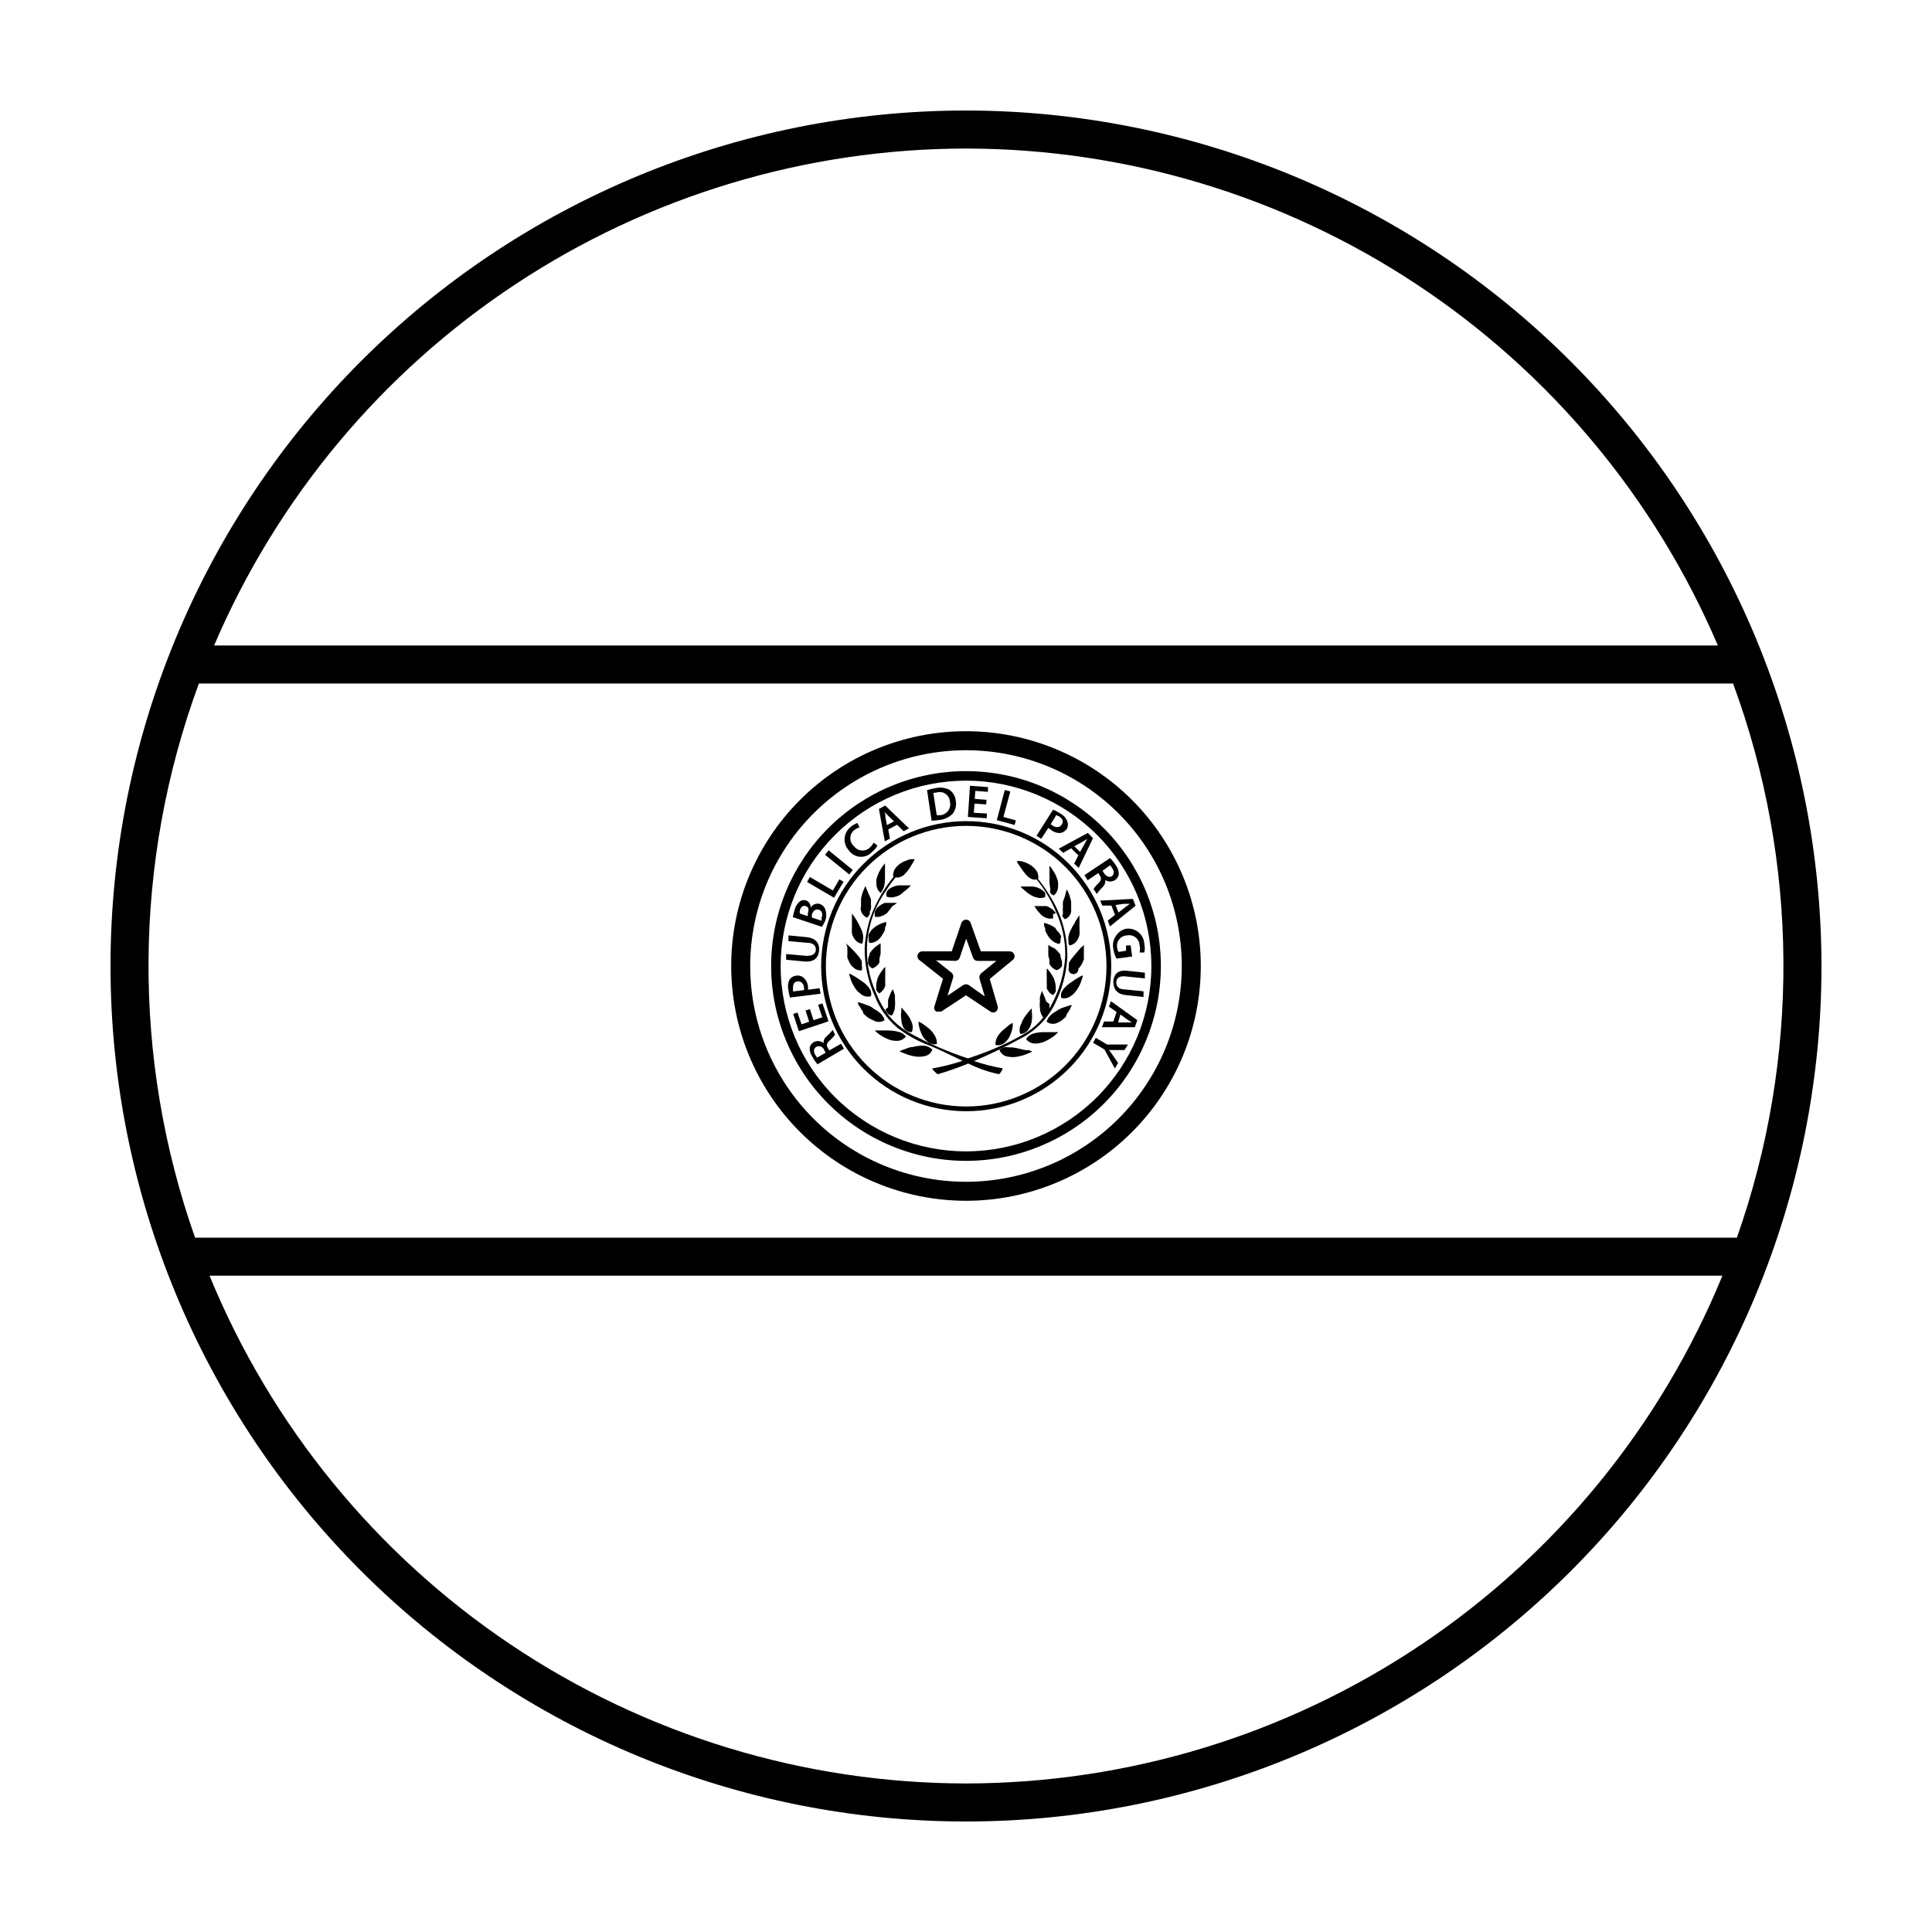<?xml version="1.0" encoding="UTF-8"?>
<!-- Uploaded to: ICON Repo, www.iconrepo.com, Generator: ICON Repo Mixer Tools -->
<svg fill="#000000" width="800px" height="800px" version="1.1" viewBox="144 144 512 512" xmlns="http://www.w3.org/2000/svg">
 <g>
  <path d="m393.9 403.38-2.266 7.305c-0.203 0.504-0.012 1.078 0.453 1.359 0.242 0.098 0.512 0.098 0.754 0 0.215 0.066 0.441 0.066 0.656 0l6.5-4.281 6.5 4.332h-0.004c0.418 0.32 0.996 0.32 1.414 0 0.426-0.309 0.625-0.848 0.504-1.359l-2.117-7.305 6.098-5.039h-0.004c0.438-0.324 0.602-0.902 0.406-1.41-0.172-0.5-0.633-0.844-1.16-0.855h-7.707l-2.719-7.609h-0.004c-0.191-0.496-0.676-0.82-1.207-0.805-0.539 0.02-1.012 0.355-1.211 0.855l-2.57 7.559h-7.859c-0.527 0.012-0.988 0.355-1.156 0.855-0.184 0.508-0.02 1.074 0.402 1.41zm3.273-4.734v-0.004c0.527-0.012 0.992-0.355 1.16-0.855l1.715-5.039 1.812 5.039c0.168 0.5 0.629 0.844 1.156 0.855h5.039l-4.082 3.324 0.004 0.004c-0.355 0.355-0.504 0.867-0.406 1.359l1.41 4.734-4.281-3.023c-0.43-0.273-0.98-0.273-1.41 0l-4.18 2.82 1.461-4.734c0.156-0.492-0.004-1.031-0.406-1.359l-4.133-3.273z"/>
  <path d="m400 173.29c-60.129 0-117.8 23.887-160.31 66.402s-66.402 100.18-66.402 160.31c0 60.125 23.887 117.79 66.402 160.31 42.516 42.52 100.18 66.402 160.31 66.402 60.125 0 117.79-23.883 160.31-66.402 42.52-42.516 66.402-100.18 66.402-160.31-0.066-60.109-23.973-117.73-66.477-160.24-42.5-42.504-100.13-66.41-160.23-66.477zm0 10.078v-0.004c42.453 0.047 83.965 12.551 119.38 35.957 35.418 23.41 63.191 56.699 79.871 95.738h-398.51c16.684-39.039 44.453-72.328 79.871-95.738 35.422-23.406 76.93-35.91 119.39-35.957zm-203.29 141.77h406.57c17.445 47.34 17.805 99.285 1.008 146.86h-408.59c-16.793-47.574-16.438-99.52 1.008-146.86zm203.29 291.5c-42.988-0.051-84.988-12.871-120.68-36.828-35.688-23.957-63.461-57.977-79.789-97.738h400.93c-16.328 39.762-44.098 73.781-79.789 97.738-35.691 23.957-77.691 36.777-120.68 36.828z"/>
  <path d="m400 462.22c16.5 0 32.328-6.555 43.996-18.223 11.668-11.668 18.223-27.496 18.223-43.996 0-16.504-6.555-32.328-18.223-43.996-11.668-11.672-27.496-18.227-43.996-18.227-16.504 0-32.328 6.555-43.996 18.227-11.672 11.668-18.227 27.492-18.227 43.996 0.016 16.496 6.574 32.316 18.238 43.98 11.668 11.664 27.484 18.227 43.984 18.238zm0-119.4c15.164 0 29.707 6.023 40.434 16.75 10.723 10.723 16.746 25.266 16.746 40.434 0 15.164-6.023 29.707-16.746 40.434-10.727 10.723-25.27 16.746-40.434 16.746-15.168 0-29.711-6.023-40.434-16.746-10.727-10.727-16.75-25.27-16.75-40.434 0.012-15.164 6.043-29.699 16.762-40.422 10.723-10.719 25.258-16.75 40.422-16.762z"/>
  <path d="m400 451.64c13.695 0 26.828-5.441 36.516-15.125 9.684-9.688 15.125-22.82 15.125-36.516 0-13.699-5.441-26.832-15.125-36.516-9.688-9.688-22.82-15.125-36.516-15.125-13.699 0-26.832 5.438-36.516 15.125-9.688 9.684-15.125 22.816-15.125 36.516 0.012 13.691 5.457 26.816 15.137 36.5 9.684 9.68 22.812 15.125 36.504 15.141zm0-100.76c13.027 0 25.52 5.172 34.734 14.387 9.211 9.211 14.387 21.703 14.387 34.734 0 13.027-5.176 25.52-14.387 34.734-9.215 9.211-21.707 14.387-34.734 14.387-13.031 0-25.523-5.176-34.734-14.387-9.215-9.215-14.387-21.707-14.387-34.734 0.012-13.023 5.191-25.512 14.398-34.723 9.211-9.207 21.699-14.387 34.723-14.398z"/>
  <path d="m361.61 400c-0.016 10.199 4.027 19.988 11.234 27.207s16.988 11.277 27.188 11.281c10.203 0.004 19.984-4.043 27.199-11.258 7.215-7.215 11.262-16.996 11.258-27.199-0.004-10.199-4.062-19.98-11.281-27.188s-17.008-11.25-27.207-11.234c-10.176 0.027-19.926 4.078-27.117 11.273-7.195 7.191-11.246 16.941-11.273 27.117zm38.391-37.133c9.867-0.012 19.332 3.894 26.316 10.867 6.984 6.969 10.91 16.43 10.914 26.297 0.004 9.867-3.914 19.332-10.891 26.309-6.977 6.977-16.441 10.895-26.309 10.891-9.867-0.004-19.328-3.93-26.297-10.914-6.973-6.984-10.879-16.449-10.867-26.316 0.016-9.844 3.93-19.281 10.891-26.242 6.961-6.961 16.398-10.875 26.242-10.891z"/>
  <path d="m363.77 422.37-0.402-0.656c-0.402-0.707-0.301-1.258 0.504-1.965 0.523-0.449 0.996-0.957 1.41-1.508l-0.555-1.312c-0.523 0.602-1.078 1.172-1.66 1.715-0.57 0.422-0.875 1.109-0.809 1.812-0.707-0.629-1.73-0.746-2.566-0.301-0.574 0.293-0.98 0.828-1.109 1.461-0.047 0.898 0.223 1.789 0.754 2.519 0.367 0.684 0.805 1.324 1.312 1.914l7.004-4.133-0.754-1.309zm-3.223 1.914-0.504-0.754c-0.504-0.855-0.453-1.664 0.301-2.117 0.367-0.184 0.793-0.207 1.176-0.066 0.383 0.145 0.688 0.441 0.84 0.824l0.453 0.805z"/>
  <path d="m361.96 409.92-1.16 0.355 1.109 3.324-2.316 0.754-0.957-2.922-1.16 0.355 0.957 2.973-2.016 0.703-1.059-3.121-1.156 0.352 1.512 4.582 7.859-2.617z"/>
  <path d="m361.21 405.89-3.074 0.402c0.02-0.254 0.02-0.504 0-0.758-0.074-0.945-0.508-1.828-1.211-2.469-0.547-0.453-1.266-0.637-1.965-0.504-0.688 0.082-1.309 0.449-1.711 1.008-0.402 0.777-0.527 1.664-0.355 2.519 0.078 0.77 0.23 1.527 0.457 2.269l8.113-1.008zm-7.055 0.855c-0.023-0.285-0.023-0.57 0-0.855 0-1.008 0.25-1.715 1.16-1.812 0.906-0.102 1.613 0.453 1.762 1.613v-0.004c0.051 0.23 0.051 0.473 0 0.707z"/>
  <path d="m357.38 397.28-5.039-0.453v1.512l4.734 0.453c2.621 0.25 3.777-0.906 3.981-2.82s-0.805-3.375-3.375-3.629l-4.734-0.453v1.512l5.039 0.453c1.613 0 2.316 0.855 2.215 1.965-0.098 1.109-1.207 1.613-2.82 1.461z"/>
  <path d="m362.67 388.06c0.379-1.023 0.379-2.152 0-3.176-0.238-0.617-0.734-1.098-1.363-1.309-0.945-0.297-1.969 0.098-2.469 0.957 0.051-0.848-0.461-1.625-1.258-1.914-0.594-0.203-1.25-0.07-1.715 0.352-0.586 0.504-1.008 1.172-1.207 1.914-0.242 0.707-0.43 1.434-0.555 2.168l7.707 2.57c0.34-0.492 0.625-1.016 0.859-1.562zm-4.586-2.016v0.754l-2.117-0.707v0.004c-0.051-0.285-0.051-0.574 0-0.855 0.301-0.906 0.805-1.359 1.562-1.109 0.754 0.25 0.906 0.754 0.555 1.914zm3.629 1.211c0.027 0.25 0.027 0.504 0 0.754l-2.57-0.855v-0.707c0.301-1.008 0.957-1.664 1.863-1.359 0.906 0.301 1.059 1.258 0.707 2.168z"/>
  <path d="m367.55 377.68-1.109-0.656-1.715 2.973-6.094-3.574-0.758 1.309 7.156 4.18z"/>
  <path d="m362.64 370.52 0.953-1.172 6.41 5.211-0.953 1.172z"/>
  <path d="m375.11 369.77c0.594-0.457 1.074-1.043 1.41-1.711l-1.008-0.754v-0.004c-0.234 0.504-0.578 0.953-1.008 1.309-0.574 0.566-1.367 0.852-2.168 0.781-0.805-0.066-1.539-0.48-2.012-1.133-0.621-0.527-0.98-1.301-0.98-2.117 0-0.812 0.359-1.586 0.98-2.113 0.449-0.332 0.941-0.605 1.461-0.809l-0.555-1.109v0.004c-0.648 0.211-1.25 0.555-1.762 1.008-0.945 0.727-1.539 1.82-1.637 3.012-0.094 1.188 0.316 2.363 1.133 3.234 0.68 0.988 1.777 1.609 2.977 1.688 1.195 0.078 2.363-0.395 3.168-1.285z"/>
  <path d="m379.85 366.24-0.453-2.418 2.316-1.258 1.762 1.715 1.41-0.754-6.297-6.047-1.664 0.906 1.562 8.566zm-1.562-7.203 1.109 1.16 1.512 1.461-1.863 1.008-0.402-2.066c0-0.504 0-1.109-0.352-1.562z"/>
  <path d="m392.95 361.3c1.336-0.121 2.582-0.711 3.527-1.66 0.754-0.992 1.047-2.258 0.805-3.477-0.105-1.168-0.738-2.223-1.711-2.871-1.094-0.547-2.336-0.707-3.527-0.453-0.801 0.129-1.594 0.316-2.367 0.551l1.211 8.113c0.5-0.051 1.156-0.051 2.062-0.203zm-0.605-7.305c0.777-0.215 1.609-0.066 2.266 0.402 0.656 0.473 1.062 1.211 1.109 2.016 0.234 0.848 0.062 1.754-0.457 2.461-0.52 0.707-1.336 1.137-2.211 1.168h-0.805l-0.906-5.894z"/>
  <path d="m405.54 359.59-3.477-0.203 0.203-2.418 3.074 0.203 0.102-1.211-3.125-0.25 0.152-2.117 3.324 0.25 0.051-1.258-4.789-0.352-0.551 8.262 4.984 0.352z"/>
  <path d="m413.2 361.41-3.277-0.906 1.816-6.75-1.461-0.402-2.117 8.008 4.734 1.262z"/>
  <path d="m421.81 363.42 0.605 0.402c0.75 0.688 1.762 1.02 2.769 0.906 0.68-0.172 1.258-0.605 1.613-1.207 0.293-0.625 0.293-1.344 0-1.965-0.324-0.82-0.934-1.5-1.711-1.914-0.637-0.422-1.312-0.773-2.016-1.059l-4.383 6.902 1.258 0.805zm2.117-3.426 0.805 0.402c0.906 0.605 1.16 1.359 0.656 2.117-0.504 0.754-1.359 0.906-2.316 0.352l-0.605-0.453z"/>
  <path d="m425.74 370.02 2.117-1.211 1.914 1.863-1.109 2.215 1.211 1.109 3.777-7.859-1.359-1.41-7.707 4.18zm5.039-2.871 1.359-0.855-0.754 1.41-1.16 2.062-1.512-1.512z"/>
  <path d="m432.24 377.28 2.82-1.914 0.402 0.656c0.504 0.707 0.402 1.258-0.352 2.016v-0.004c-0.496 0.469-0.938 0.992-1.309 1.562l0.855 1.309c0.457-0.656 0.98-1.262 1.562-1.812 0.504-0.484 0.762-1.168 0.707-1.863 0.781 0.504 1.785 0.504 2.566 0 0.531-0.34 0.898-0.891 1.008-1.512 0.004-0.91-0.297-1.797-0.855-2.519-0.441-0.637-0.93-1.246-1.461-1.812l-6.801 4.535zm5.945-3.981c0.207 0.234 0.395 0.488 0.555 0.754 0.555 0.805 0.555 1.562 0 2.066-0.555 0.504-1.512 0.25-2.066-0.605l-0.504-0.754z"/>
  <path d="m436.12 383.98h2.418l0.957 2.469-1.914 1.512 0.555 1.562 6.801-5.492-0.707-1.812-8.664 0.453zm5.742-0.453h1.562l-1.309 0.957-1.715 1.359-0.754-2.016z"/>
  <path d="m439.7 392.09c-0.676 0.984-0.91 2.207-0.656 3.375 0.133 0.895 0.406 1.762 0.809 2.57l4.18-0.555-0.402-2.922h-1.211v1.41l-2.016 0.301c-0.184-0.344-0.301-0.719-0.352-1.109-0.145-0.789 0.059-1.605 0.562-2.234 0.5-0.629 1.254-1.008 2.059-1.039 0.797-0.164 1.629 0.035 2.269 0.539 0.641 0.504 1.027 1.266 1.055 2.082 0.164 0.629 0.164 1.285 0 1.914h1.258c0.168-0.73 0.168-1.488 0-2.219-0.035-1.238-0.613-2.402-1.586-3.18-0.969-0.777-2.231-1.086-3.449-0.848-1.055 0.293-1.957 0.977-2.519 1.914z"/>
  <path d="m439.04 404.03c0 1.965 0.754 3.375 3.324 3.68l4.684 0.504v-1.512l-5.039-0.504c-1.613 0-2.266-0.906-2.168-2.016 0.102-1.109 0.906-1.613 2.519-1.41l5.039 0.504v-1.512l-4.734-0.504c-2.363-0.25-3.422 0.855-3.625 2.769z"/>
  <path d="m437.89 410.78 2.016 1.41-0.855 2.519h-2.469l-0.555 1.512h8.715l0.656-1.863-7.004-5.039zm3.023 2.066 1.715 1.258 1.309 0.855h-3.629z"/>
  <path d="m434.41 419.04-0.754 1.309 3.023 1.762 2.769 5.039 0.855-1.461-1.359-1.965c-0.352-0.555-0.707-1.008-1.059-1.461h4.129l0.906-1.461h-5.543z"/>
  <path d="m389.92 421.36c-0.418-0.16-0.863-0.246-1.309-0.25-0.918-0.004-1.836 0.113-2.723 0.352-0.906 0-1.812 0.504-2.469 0.707l-1.059 0.402c0.355 0.203 0.727 0.371 1.109 0.504 0.824 0.363 1.688 0.633 2.57 0.805 0.996 0.23 2.027 0.23 3.023 0 0.949-0.164 1.727-0.844 2.016-1.762-0.348-0.312-0.738-0.566-1.16-0.758z"/>
  <path d="m389.92 416.37c-0.531-0.434-1.086-0.836-1.664-1.207l-0.805-0.453c-0.02 0.25-0.02 0.504 0 0.754 0.129 0.781 0.348 1.539 0.656 2.269 0.344 0.973 0.977 1.816 1.812 2.418 0.316 0.266 0.699 0.441 1.109 0.504 0.406 0.148 0.852 0.148 1.258 0 0.039-0.84-0.191-1.668-0.652-2.371-0.441-0.742-1.023-1.395-1.715-1.914z"/>
  <path d="m382.06 417.43c-0.891-0.227-1.801-0.344-2.719-0.352h-3.777 0.25l0.707 0.656h-0.004c0.727 0.582 1.523 1.07 2.371 1.461 0.887 0.453 1.875 0.676 2.871 0.652 0.906-0.023 1.754-0.449 2.316-1.156-0.496-0.652-1.215-1.098-2.016-1.262z"/>
  <path d="m383.52 416.47c0.48 0.691 1.277 1.09 2.117 1.059 0.324-0.809 0.324-1.711 0-2.519-0.258-0.742-0.633-1.441-1.109-2.066-0.387-0.531-0.809-1.035-1.258-1.512l-0.402-0.453v0.25l-0.004 0.004c-0.016 0.234-0.016 0.469 0 0.703-0.125 0.75-0.125 1.52 0 2.269 0.02 0.797 0.246 1.578 0.656 2.266z"/>
  <path d="m378.43 414.36c-0.223-0.852-0.738-1.602-1.461-2.113l-0.555-0.402-0.605-0.352-0.605-0.402-0.398-0.305c-0.855-0.402-1.715-0.656-2.367-0.906l-1.059-0.301v0.301s0 0.402 0.352 0.707l0.605 1.008v-0.004c0.121 0.195 0.254 0.379 0.402 0.555v0.352c0.703 0.832 1.605 1.473 2.621 1.863 0.934 0.609 2.137 0.609 3.07 0z"/>
  <path d="m378.64 411.54c0.227 0.797 0.859 1.41 1.664 1.613 0.535-0.656 0.836-1.473 0.855-2.316 0.082-0.688 0.082-1.383 0-2.066 0.035-0.352 0.035-0.707 0-1.059-0.086-0.309-0.188-0.609-0.301-0.906l-0.25-0.656h-0.004l-0.402 0.656c-0.336 0.699-0.625 1.422-0.855 2.164v0.656c-0.027 0.219-0.027 0.438 0 0.656v0.656z"/>
  <path d="m371.79 407.15 0.555 0.453c0.727 0.484 1.625 0.633 2.469 0.402 0.102-0.414 0.102-0.844 0-1.258-0.055-0.199-0.141-0.387-0.254-0.555l-0.352-0.555c-0.574-0.688-1.254-1.285-2.016-1.762-0.68-0.492-1.387-0.945-2.117-1.363l-1.008-0.504v0.301l0.004 0.004c0.051 0.277 0.133 0.547 0.25 0.805 0.23 0.84 0.59 1.637 1.059 2.367 0.25 0.43 0.539 0.832 0.855 1.211z"/>
  <path d="m376.22 406.3c0.164 0.391 0.445 0.727 0.805 0.957 0.75-0.438 1.305-1.141 1.562-1.965v-0.605c-0.023-0.098-0.023-0.203 0-0.301v-0.305c0.027-0.402 0.027-0.805 0-1.207 0.035-0.688 0.035-1.379 0-2.066v-0.605l-0.504 0.555c-0.469 0.602-0.891 1.242-1.258 1.914-0.367 0.793-0.574 1.648-0.605 2.519-0.023 0.199-0.023 0.402 0 0.605-0.023 0.168-0.023 0.336 0 0.504z"/>
  <path d="m368.56 395.21v1.211 0.656c-0.031 0.234-0.031 0.469 0 0.703 0.156 0.473 0.359 0.926 0.602 1.359l0.352 0.605h0.004c0.141 0.191 0.309 0.363 0.504 0.504 0.594 0.668 1.477 1.004 2.367 0.906 0.098-0.414 0.098-0.844 0-1.258 0.027-0.184 0.027-0.371 0-0.555v-0.605c-0.207-0.387-0.441-0.758-0.707-1.109l-0.453-0.555-0.453-0.504c-0.605-0.707-1.309-1.359-1.762-1.812l-0.855-0.754c-0.004 0 0.352 0.504 0.402 1.207z"/>
  <path d="m375.16 400.65c0.82-0.277 1.504-0.852 1.914-1.609 0.02-0.168 0.02-0.34 0-0.504v-0.605l0.301-1.109v-1.059h0.004c0.02-0.168 0.02-0.336 0-0.504-0.031-0.133-0.031-0.27 0-0.402v-0.855c-0.309 0.148-0.598 0.336-0.859 0.555-0.156 0.066-0.293 0.168-0.402 0.301l-0.453 0.352c-0.293 0.281-0.562 0.586-0.805 0.91l-0.402 0.504v0.301c-0.16 0.395-0.293 0.797-0.406 1.207v0.605c-0.023 0.203-0.023 0.406 0 0.605 0.184 0.566 0.582 1.035 1.109 1.309z"/>
  <path d="m369.77 391.33c0.102 0.469 0.289 0.914 0.555 1.312 0.445 0.781 1.227 1.32 2.117 1.461 0.105-0.195 0.188-0.395 0.25-0.605 0.039-0.184 0.039-0.371 0-0.555 0.102-0.414 0.102-0.848 0-1.258-0.07-0.418-0.188-0.824-0.352-1.211l-0.605-1.258-0.656-1.211-0.605-0.957-0.703-0.957v1.16 1.211 0.707 0.707-0.008c-0.051 0.488-0.051 0.977 0 1.461z"/>
  <path d="m376.97 392.84c0.297-0.281 0.551-0.605 0.758-0.957l0.555-0.957c0.074-0.172 0.156-0.34 0.25-0.504v-0.504l0.301-0.805h0.004c0.023-0.27 0.023-0.539 0-0.809l-0.957 0.301v0.004c-0.723 0.25-1.398 0.609-2.016 1.059l-0.504 0.402-0.453 0.453-0.707 1.059c-0.074 0.383-0.074 0.773 0 1.156-0.023 0.203-0.023 0.406 0 0.605l0.25 0.555h0.004c0.945 0 1.855-0.383 2.516-1.059z"/>
  <path d="m372.14 385.24c0.094 0.422 0.281 0.82 0.555 1.156 0.305 0.352 0.684 0.625 1.109 0.809l0.402-0.504c0.137-0.145 0.238-0.316 0.301-0.504 0.023-0.203 0.023-0.406 0-0.605 0.141-0.219 0.242-0.457 0.305-0.707 0.051-0.434 0.051-0.875 0-1.309 0.027-0.438 0.027-0.875 0-1.309l-1.059-2.418-0.402-1.059-0.352 0.754c-0.359 0.809-0.629 1.652-0.809 2.519-0.027 0.488-0.027 0.977 0 1.461-0.047 0.234-0.047 0.473 0 0.707-0.141 0.316-0.156 0.676-0.051 1.008z"/>
  <path d="m381.71 383.27h-3.227c-0.801 0.309-1.52 0.789-2.113 1.41-0.137 0.145-0.242 0.316-0.305 0.504-0.102 0.172-0.188 0.359-0.25 0.555v0.605-0.004c-0.023 0.203-0.023 0.406 0 0.605 0.434 0.078 0.875 0.078 1.309 0l1.109-0.402 0.504-0.352c0.301 0 0.555-0.555 0.805-0.805v-0.004c0.238-0.27 0.457-0.555 0.656-0.855l0.25-0.352s1.211-0.758 1.262-0.906z"/>
  <path d="m377.73 380.1c0.242-0.336 0.43-0.711 0.555-1.109 0.191-0.859 0.273-1.738 0.25-2.617v-0.707c-0.027-0.219-0.027-0.438 0-0.656-0.02-0.367-0.02-0.738 0-1.105v-1.109l-0.555 0.656-0.656 1.008h0.004c-0.242 0.379-0.445 0.785-0.605 1.207-0.195 0.438-0.348 0.895-0.453 1.359-0.047 0.453-0.047 0.91 0 1.363 0.012 0.895 0.441 1.73 1.16 2.266 0.117-0.172 0.219-0.359 0.301-0.555z"/>
  <path d="m383.42 380.4 0.855-0.656 0.707-0.656 0.402-0.453h-3.324v0.004c-0.852 0.109-1.66 0.422-2.367 0.906-0.293 0.25-0.547 0.539-0.758 0.855-0.078 0.402-0.078 0.812 0 1.211 0.797 0.297 1.676 0.297 2.469 0 0.391-0.098 0.766-0.25 1.109-0.453 0.328-0.223 0.629-0.477 0.906-0.758z"/>
  <path d="m375.87 384.23c-1.629 3.461-2.555 7.211-2.723 11.031-0.047 4.359 0.863 8.68 2.672 12.648 1.242 3.258 3.285 6.152 5.945 8.41 2.578 2.004 5.449 3.602 8.512 4.738 2.469 0.957 5.594 2.57 8.816 4.082v-0.004c-2.617 0.863-5.293 1.535-8.008 2.016-0.301 0 1.258 1.613 1.512 1.512 2.715-0.805 5.387-1.746 8.008-2.82 2.57 1.289 5.297 2.234 8.113 2.82 0.301 0 1.211-1.512 0.906-1.562-2.547-0.449-5.055-1.09-7.508-1.914 4.231-1.785 8.367-3.789 12.395-5.992 3.91-1.992 7.07-5.191 9.02-9.121 1.922-3.832 3.051-8.012 3.324-12.293 0.098-5.894-1.57-11.684-4.785-16.625-0.895-1.477-1.887-2.891-2.973-4.231 0.098-0.348 0.098-0.715 0-1.059-0.051-0.418-0.207-0.816-0.453-1.16-0.52-0.711-1.191-1.297-1.965-1.711-0.699-0.371-1.445-0.645-2.219-0.809h-1.008c0.078 0.23 0.18 0.449 0.305 0.656l1.359 1.965 0.754 0.957 0.453 0.453c0.121 0.156 0.277 0.277 0.453 0.352 0.301 0.238 0.641 0.41 1.008 0.504 0.32 0.055 0.641 0.055 0.957 0 2.066 2.559 3.762 5.391 5.039 8.414 1.738 3.738 2.602 7.82 2.519 11.941-0.262 4.418-1.461 8.73-3.527 12.645-1.531 3.082-3.863 5.691-6.75 7.559-2.664 1.594-5.445 2.988-8.312 4.18-2.117 0.906-4.684 1.863-7.203 2.672-5.234-1.707-10.293-3.902-15.117-6.551-2.098-1.129-3.977-2.633-5.539-4.434-1.508-1.848-2.715-3.922-3.578-6.144-2.043-4.41-2.871-9.281-2.402-14.117 0.469-4.836 2.219-9.461 5.07-13.391 0.715-1.176 1.523-2.285 2.422-3.328 0.297 0.051 0.605 0.051 0.906 0 0.355-0.098 0.695-0.25 1.008-0.453 0.172-0.105 0.324-0.242 0.453-0.402l0.453-0.453 0.754-0.957 1.16-1.914c0.121-0.207 0.223-0.426 0.301-0.656h-1.008c-0.766 0.188-1.508 0.461-2.215 0.809-0.773 0.414-1.445 1-1.965 1.711-0.246 0.344-0.402 0.742-0.453 1.16-0.102 0.344-0.102 0.711 0 1.059-1.938 2.394-3.578 5.016-4.887 7.809z"/>
  <path d="m414.05 421.91c-0.883-0.262-1.801-0.383-2.719-0.352-0.434-0.078-0.879-0.078-1.312 0-0.414 0.16-0.805 0.379-1.156 0.652 0.305 0.906 1.074 1.582 2.012 1.766 0.996 0.227 2.031 0.227 3.023 0 0.887-0.172 1.746-0.441 2.57-0.809 0.387-0.129 0.758-0.297 1.109-0.5l-1.059-0.402c-0.656 0.148-1.41-0.152-2.469-0.355z"/>
  <path d="m410.07 416.77c-0.625 0.5-1.168 1.098-1.613 1.766-0.461 0.699-0.691 1.527-0.652 2.367 0.406 0.152 0.852 0.152 1.258 0 0.41-0.062 0.793-0.234 1.109-0.504 0.699-0.555 1.238-1.285 1.562-2.117 0.312-0.707 0.531-1.449 0.652-2.215 0.02-0.25 0.02-0.504 0-0.758 0.012-0.082 0.012-0.168 0-0.25l-0.805 0.453z"/>
  <path d="m420.66 417.53c-0.922-0.016-1.836 0.102-2.723 0.352-0.848 0.211-1.574 0.758-2.016 1.512 0.566 0.711 1.414 1.133 2.32 1.16 0.992 0 1.973-0.223 2.871-0.656 0.84-0.398 1.633-0.891 2.367-1.461l0.707-0.656 0.25-0.25z"/>
  <path d="m414.36 417.98c0.84 0.031 1.637-0.367 2.117-1.059 0.543-0.699 0.875-1.535 0.957-2.418 0.129-0.75 0.129-1.516 0-2.266 0.016-0.234 0.016-0.473 0-0.707-0.012-0.102-0.012-0.203 0-0.301l-0.402 0.402c-0.449 0.496-0.871 1.016-1.258 1.562-0.48 0.625-0.852 1.32-1.109 2.066-0.48 0.82-0.59 1.809-0.305 2.719z"/>
  <path d="m425.19 411.23-0.605 0.301-0.605 0.402-0.605 0.352-0.555 0.402 0.004 0.004c-0.707 0.504-1.223 1.23-1.461 2.066 0.746 0.578 1.738 0.73 2.621 0.402 1.027-0.395 1.934-1.055 2.621-1.914 0.02-0.117 0.02-0.238 0-0.355l0.402-0.555 0.605-1.008c0-0.301 0.301-0.555 0.352-0.707v-0.301l-1.059 0.301v0.004c-0.582 0.172-1.152 0.375-1.715 0.605z"/>
  <path d="m421.26 409.42c-0.23-0.738-0.52-1.465-0.855-2.164l-0.25-0.656v-0.25 0.25l-0.25 0.656h-0.004c-0.117 0.297-0.215 0.598-0.301 0.906-0.043 0.352-0.043 0.707 0 1.059-0.082 0.688-0.082 1.379 0 2.066 0.023 0.844 0.324 1.656 0.855 2.316 0.801-0.203 1.438-0.816 1.664-1.613v-1.262 0.004c0.027-0.219 0.027-0.438 0-0.656z"/>
  <path d="m427.86 404.33c-0.758 0.477-1.441 1.074-2.016 1.762l-0.352 0.555c-0.113 0.172-0.199 0.355-0.254 0.555-0.102 0.414-0.102 0.848 0 1.258 0.852 0.238 1.762 0.07 2.469-0.453l0.555-0.402c0.191-0.141 0.363-0.312 0.504-0.504 0.328-0.352 0.617-0.738 0.855-1.156 0.473-0.734 0.828-1.531 1.059-2.371 0.109-0.258 0.195-0.527 0.254-0.805v-0.301l-1.008 0.504c-0.711 0.414-1.402 0.871-2.066 1.359z"/>
  <path d="m422.97 407.71c0.348-0.242 0.625-0.574 0.805-0.957 0.031-0.184 0.031-0.371 0-0.555 0.023-0.199 0.023-0.402 0-0.605-0.023-0.871-0.23-1.73-0.605-2.519-0.363-0.672-0.785-1.309-1.258-1.914l-0.504-0.555c-0.012 0.219-0.012 0.438 0 0.656-0.035 0.688-0.035 1.379 0 2.066-0.023 0.402-0.023 0.805 0 1.207v0.504c0.023 0.102 0.023 0.203 0 0.305v0.605c0.312 0.742 0.863 1.359 1.562 1.762z"/>
  <path d="m428.87 396.98-0.906 1.109c-0.266 0.348-0.5 0.719-0.707 1.105v0.555c-0.023 0.203-0.023 0.402 0 0.605-0.148 0.375-0.117 0.797 0.082 1.145 0.203 0.348 0.555 0.582 0.953 0.641 0.398 0.055 0.801-0.078 1.09-0.355 0.289-0.281 0.438-0.676 0.395-1.078 0.18-0.141 0.332-0.312 0.453-0.504l0.402-0.605c0.246-0.434 0.445-0.887 0.605-1.359 0.023-0.234 0.023-0.469 0-0.703v-0.656-1.211-1.211l-0.855 0.754z"/>
  <path d="m425.44 400c0.023-0.203 0.023-0.406 0-0.605v-0.605c-0.113-0.41-0.246-0.812-0.402-1.207v-0.555c-0.105-0.191-0.242-0.359-0.402-0.504-0.246-0.324-0.516-0.629-0.809-0.906l-0.453-0.352-0.703-0.305-0.855-0.555v0.906h-0.004c0.031 0.133 0.031 0.27 0 0.402-0.02 0.168-0.02 0.34 0 0.504v1.059l0.301 1.109h0.004c-0.012 0.184-0.012 0.371 0 0.555-0.027 0.184-0.027 0.371 0 0.555 0.41 0.758 1.094 1.336 1.914 1.609 0.59-0.184 1.09-0.578 1.41-1.105z"/>
  <path d="m427.15 392.14c-0.074 0.398-0.074 0.809 0 1.207-0.02 0.203-0.02 0.402 0 0.605 0.062 0.211 0.148 0.414 0.254 0.605 0.891-0.141 1.668-0.68 2.117-1.461 0.254-0.402 0.441-0.848 0.551-1.312 0.055-0.484 0.055-0.973 0-1.461v-0.707-0.707-1.211-1.16l-0.656 0.957-0.605 0.957c0 0.402-0.453 0.754-0.656 1.211l-0.605 1.211 0.008 0.004c-0.176 0.406-0.312 0.828-0.406 1.262z"/>
  <path d="m425.19 392.04c-0.203-0.371-0.441-0.727-0.703-1.059l-0.453-0.453-0.355-0.605c-0.613-0.449-1.293-0.805-2.012-1.059-0.309-0.137-0.629-0.238-0.957-0.301-0.027 0.27-0.027 0.539 0 0.805 0.117 0.262 0.215 0.531 0.301 0.809 0.008 0.168 0.008 0.336 0 0.504l0.25 0.453c0.156 0.352 0.34 0.688 0.555 1.008 0.195 0.344 0.453 0.652 0.758 0.906 0.582 0.621 1.367 1.016 2.215 1.109l0.25-0.555h0.004c0.023-0.203 0.023-0.406 0-0.605 0.102-0.309 0.152-0.633 0.148-0.957z"/>
  <path d="m425.49 386.65c0.062 0.188 0.164 0.359 0.301 0.504l0.402 0.453c0.426-0.16 0.805-0.422 1.109-0.758 0.266-0.34 0.453-0.738 0.555-1.156 0.047-0.219 0.047-0.441 0-0.656 0.047-0.23 0.047-0.473 0-0.707 0.027-0.484 0.027-0.973 0-1.461-0.18-0.863-0.449-1.707-0.805-2.516l-0.254-0.504v-0.25l-0.402 1.059c0 0.656-0.453 1.461-0.707 2.367v-0.004c-0.023 0.453-0.023 0.906 0 1.359-0.047 0.438-0.047 0.875 0 1.312-0.023 0.199-0.023 0.402 0 0.602-0.074 0.113-0.141 0.23-0.199 0.355z"/>
  <path d="m423.78 386.04c-0.051-0.191-0.156-0.367-0.301-0.504-0.273-0.32-0.594-0.594-0.957-0.805-0.359-0.254-0.75-0.457-1.16-0.605h-3.223l0.301 0.504 0.25 0.352h0.004c0.184 0.293 0.406 0.562 0.652 0.809 0.242 0.309 0.512 0.594 0.809 0.855l0.453 0.301c0.363 0.203 0.754 0.355 1.156 0.453 0.434 0.078 0.879 0.078 1.312 0 0.023-0.215 0.023-0.438 0-0.652v-0.555c0.242-0.004 0.48-0.055 0.703-0.152z"/>
  <path d="m422.27 380.5c0.234 0.359 0.566 0.637 0.957 0.809 0.719-0.535 1.148-1.375 1.16-2.269 0.047-0.453 0.047-0.906 0-1.359-0.105-0.469-0.258-0.922-0.453-1.359-0.16-0.422-0.363-0.828-0.605-1.211l-0.656-1.008h0.004c-0.164-0.234-0.348-0.457-0.555-0.652v1.109-0.004c0.02 0.371 0.02 0.742 0 1.109 0.023 0.219 0.023 0.438 0 0.656v0.707-0.004c-0.023 0.883 0.062 1.762 0.25 2.621-0.066 0.281-0.102 0.566-0.102 0.855z"/>
  <path d="m420.15 379.85c-0.699-0.5-1.516-0.812-2.371-0.91h-3.324l0.402 0.453 0.707 0.605 0.855 0.707 0.957 0.605c0.348 0.199 0.719 0.355 1.109 0.453 0.797 0.297 1.672 0.297 2.469 0 0.082-0.398 0.082-0.812 0-1.211-0.234-0.27-0.508-0.508-0.805-0.703z"/>
 </g>
</svg>